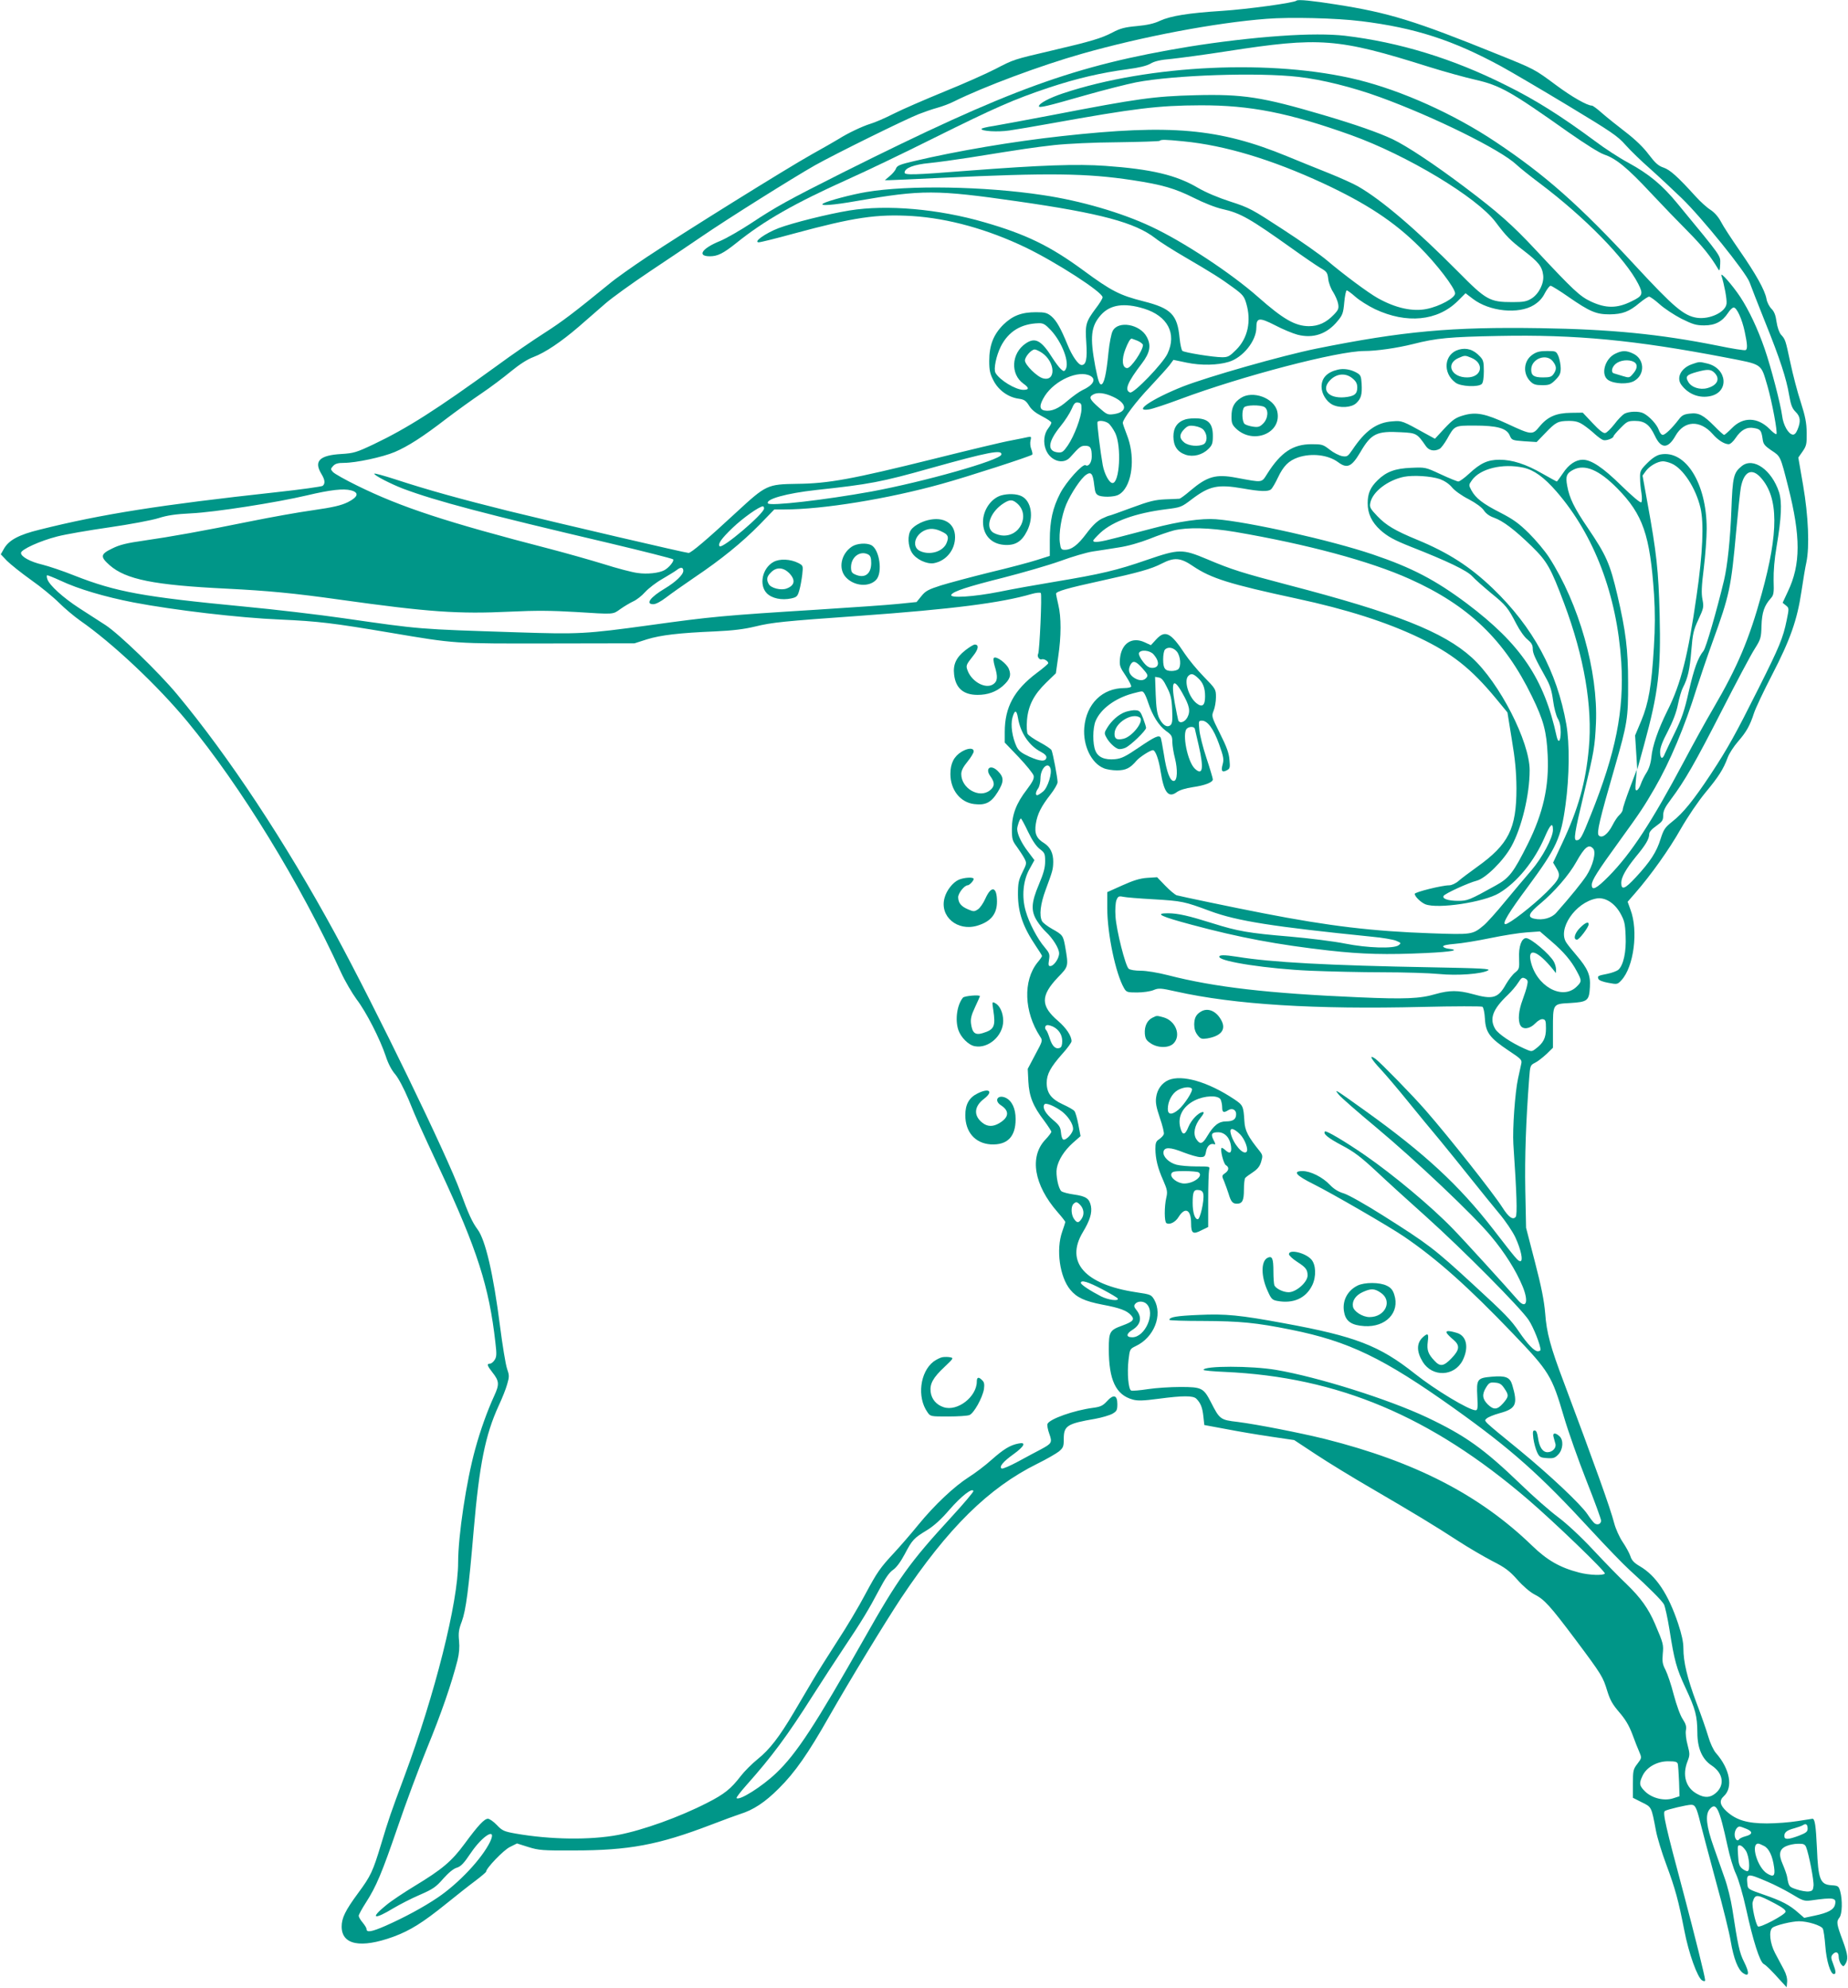 <?xml version="1.0" standalone="no"?>
<!DOCTYPE svg PUBLIC "-//W3C//DTD SVG 20010904//EN"
 "http://www.w3.org/TR/2001/REC-SVG-20010904/DTD/svg10.dtd">
<svg version="1.0" xmlns="http://www.w3.org/2000/svg"
 width="1190pt" height="1280pt" viewBox="0 0 1190 1280"
 preserveAspectRatio="xMidYMid meet">
<g transform="translate(0,1280) scale(0.1,-0.1)"
fill="#009688" stroke="none">
<path d="M8349 12796 c-13 -14 -313 -55 -479 -66 -218 -14 -330 -32 -401 -64
-37 -18 -84 -28 -149 -34 -77 -7 -107 -15 -156 -41 -73 -38 -137 -57 -389
-116 -252 -59 -245 -57 -365 -119 -58 -30 -206 -96 -330 -146 -124 -51 -270
-114 -325 -142 -55 -28 -122 -57 -150 -65 -52 -16 -145 -60 -205 -98 -19 -12
-98 -57 -175 -100 -162 -91 -810 -494 -1060 -660 -93 -62 -202 -139 -241 -172
-233 -190 -302 -242 -417 -316 -71 -45 -211 -141 -310 -214 -386 -280 -574
-400 -790 -503 -112 -53 -129 -58 -208 -63 -142 -8 -180 -46 -129 -129 23 -38
25 -61 8 -76 -7 -5 -141 -24 -298 -41 -750 -82 -1125 -141 -1524 -241 -135
-33 -198 -67 -230 -122 l-21 -37 40 -42 c22 -22 92 -78 155 -123 63 -44 144
-111 180 -147 36 -36 97 -87 135 -114 210 -146 500 -419 691 -650 344 -417
727 -1041 989 -1614 26 -57 72 -135 101 -175 63 -82 152 -258 188 -366 15 -47
38 -91 61 -117 21 -25 55 -90 85 -160 59 -145 71 -170 205 -458 238 -510 315
-751 355 -1109 9 -75 8 -92 -5 -112 -8 -13 -22 -24 -30 -24 -22 0 -18 -13 15
-55 45 -57 47 -77 12 -153 -44 -96 -89 -221 -122 -342 -57 -206 -110 -557
-110 -730 0 -256 -149 -848 -347 -1380 -90 -242 -98 -265 -149 -434 -53 -175
-66 -204 -149 -316 -81 -110 -105 -159 -105 -214 0 -118 122 -142 332 -66 109
40 190 91 339 211 68 55 154 123 192 151 37 28 67 54 67 57 0 22 112 139 153
159 l46 23 73 -23 c67 -21 91 -23 293 -22 355 0 545 36 880 164 83 32 168 63
190 70 87 27 161 76 250 165 104 103 189 225 325 465 133 233 357 601 462 760
302 452 563 710 878 866 59 29 121 65 139 79 28 24 31 32 31 81 0 84 21 98
202 129 44 8 94 23 112 33 27 16 31 23 31 62 0 59 -25 65 -68 17 -26 -28 -42
-35 -87 -41 -124 -16 -282 -72 -295 -104 -3 -8 2 -37 12 -64 20 -56 16 -62
-57 -101 -25 -13 -89 -47 -142 -76 -54 -29 -102 -50 -108 -46 -18 11 9 44 76
92 71 51 84 80 33 69 -54 -10 -96 -36 -173 -104 -41 -37 -107 -87 -147 -112
-94 -60 -221 -179 -327 -309 -47 -58 -116 -137 -152 -176 -93 -100 -110 -124
-190 -273 -39 -74 -119 -209 -179 -300 -59 -92 -132 -207 -161 -257 -29 -49
-82 -139 -118 -200 -94 -159 -156 -239 -233 -301 -37 -30 -86 -79 -109 -109
-63 -82 -105 -116 -215 -172 -179 -92 -416 -177 -574 -207 -180 -34 -436 -31
-663 9 -72 13 -84 18 -119 55 -21 22 -47 40 -57 40 -23 0 -62 -41 -151 -162
-83 -113 -146 -165 -321 -271 -69 -42 -152 -97 -184 -124 -106 -86 -79 -96 49
-18 39 23 114 62 168 85 85 37 104 50 151 104 35 39 66 65 88 71 26 8 45 28
90 95 77 114 170 169 124 72 -52 -108 -201 -267 -337 -359 -93 -63 -216 -129
-338 -183 -90 -39 -121 -44 -121 -19 0 6 -11 24 -25 41 -14 16 -25 36 -25 43
0 8 21 46 46 85 67 104 103 190 205 487 50 147 135 376 189 508 92 224 156
410 196 565 11 45 14 84 10 126 -5 50 -2 73 18 125 26 71 44 205 76 584 37
428 75 616 161 804 22 47 47 109 55 139 14 48 14 57 -1 100 -9 26 -29 148 -45
272 -43 338 -94 557 -145 625 -34 46 -58 98 -110 240 -85 234 -546 1183 -807
1664 -321 590 -685 1141 -1018 1541 -119 143 -373 388 -460 445 -36 23 -112
72 -169 109 -105 68 -194 149 -206 187 -4 11 -5 22 -2 25 2 2 42 -14 88 -35
112 -53 284 -104 470 -140 257 -49 678 -99 944 -110 244 -11 337 -22 710 -85
420 -71 405 -70 1016 -69 l555 1 81 26 c89 27 204 41 442 51 109 5 183 14 253
31 111 27 180 34 673 69 598 43 911 83 1109 141 28 8 54 10 58 6 9 -9 -8 -377
-17 -392 -9 -15 7 -41 23 -35 14 5 42 -11 42 -25 0 -4 -33 -33 -74 -63 -146
-110 -206 -220 -206 -380 l0 -68 90 -94 c49 -52 92 -105 96 -119 4 -19 -5 -38
-44 -90 -68 -88 -96 -162 -96 -253 0 -66 3 -76 32 -115 17 -24 39 -57 48 -74
16 -31 16 -34 -12 -90 -25 -51 -29 -70 -29 -144 1 -118 33 -209 116 -332 22
-32 39 -60 39 -63 0 -4 -13 -23 -30 -43 -93 -117 -86 -316 17 -475 18 -27 18
-27 -31 -118 l-48 -91 4 -81 c5 -96 30 -159 102 -253 25 -34 46 -66 46 -71 0
-5 -17 -28 -38 -50 -105 -110 -74 -293 78 -467 28 -32 50 -60 50 -64 -1 -4 -9
-32 -20 -62 -41 -116 -16 -292 52 -374 41 -50 93 -74 207 -96 112 -21 158 -38
185 -69 24 -27 13 -40 -58 -66 -80 -29 -86 -40 -86 -150 0 -200 45 -296 154
-326 32 -9 67 -8 166 5 158 21 224 21 244 0 27 -27 39 -56 45 -114 l6 -55 140
-26 c77 -15 207 -37 290 -49 l149 -22 141 -93 c77 -51 239 -150 360 -220 264
-154 402 -237 557 -338 63 -41 161 -98 216 -127 85 -43 111 -63 163 -121 36
-41 82 -80 109 -94 65 -33 101 -73 264 -290 172 -230 178 -241 206 -333 18
-58 34 -86 76 -135 39 -45 63 -84 85 -142 16 -44 37 -97 46 -117 15 -36 15
-37 -13 -74 -27 -35 -29 -44 -29 -128 l0 -91 57 -29 c64 -31 62 -28 91 -181 8
-44 38 -143 67 -220 58 -156 78 -231 116 -424 28 -147 85 -305 115 -322 13 -7
19 -6 19 2 0 20 -68 292 -138 556 -116 433 -137 524 -121 533 15 10 143 40
169 40 26 0 35 -17 59 -115 12 -49 58 -220 101 -380 44 -159 87 -333 95 -385
19 -111 47 -183 81 -205 38 -25 40 3 5 73 -30 59 -40 107 -76 342 -9 58 -31
148 -50 200 -18 52 -50 142 -70 199 -47 132 -55 206 -27 241 43 52 63 10 116
-234 14 -66 38 -147 54 -180 17 -36 45 -131 67 -231 44 -202 87 -336 112 -350
18 -10 48 -40 113 -112 l35 -38 3 34 c2 21 -5 50 -21 80 -13 25 -39 73 -56
105 -34 64 -42 144 -18 164 19 16 125 42 172 42 56 0 143 -27 153 -48 5 -9 12
-60 16 -112 7 -94 33 -180 55 -180 15 0 14 17 -5 67 -14 35 -14 46 -4 58 20
24 40 18 40 -13 0 -16 7 -37 15 -48 13 -16 16 -17 25 -4 23 34 21 61 -14 156
-40 108 -42 121 -21 148 18 23 20 113 5 168 -10 35 -13 37 -58 40 -71 5 -84
38 -92 238 -7 146 -13 190 -29 190 -3 0 -46 -7 -96 -15 -49 -8 -138 -15 -197
-15 -126 0 -197 21 -259 77 -44 40 -50 70 -19 98 62 56 40 176 -51 279 -15 17
-37 64 -49 106 -12 41 -46 139 -76 217 -59 158 -84 262 -84 351 0 40 -11 90
-34 159 -64 191 -142 307 -245 368 -38 22 -54 39 -62 65 -6 19 -29 61 -50 92
-21 31 -45 85 -54 119 -26 101 -126 378 -323 904 -88 232 -113 324 -122 450
-7 81 -24 169 -66 330 l-57 220 -5 244 c-4 215 4 440 25 719 6 80 7 84 37 99
17 8 50 34 74 56 l42 41 0 117 c0 168 -2 165 110 171 113 7 123 14 128 103 5
76 -13 118 -87 205 -26 30 -55 66 -64 80 -60 87 57 260 193 285 55 10 116 -28
154 -95 26 -47 31 -66 34 -146 5 -101 -14 -188 -46 -217 -10 -9 -42 -21 -72
-27 -61 -12 -65 -14 -57 -33 3 -9 30 -19 64 -25 57 -11 59 -10 84 17 80 86
110 319 58 455 l-18 50 47 54 c104 119 221 284 295 415 46 80 112 177 158 233
85 102 117 152 144 226 10 27 40 73 67 104 54 62 77 103 103 184 10 30 62 141
116 245 117 226 162 354 189 536 11 74 25 159 32 189 21 100 13 297 -21 495
l-31 179 28 40 c24 35 27 47 26 120 -1 64 -9 105 -38 196 -21 63 -51 178 -67
254 -32 149 -32 150 -61 182 -11 13 -23 47 -28 81 -6 44 -15 67 -33 85 -14 14
-29 43 -32 64 -10 55 -67 158 -174 312 -51 74 -105 156 -119 184 -17 32 -41
59 -66 76 -23 14 -66 53 -96 86 -116 128 -166 173 -208 187 -33 11 -53 29 -95
84 -33 45 -86 96 -147 143 -52 40 -121 95 -152 122 -31 28 -61 50 -67 50 -30
0 -129 56 -231 132 -139 103 -136 102 -380 200 -531 215 -697 266 -1035 319
-151 24 -247 34 -256 25z m414 -132 c349 -43 593 -122 907 -293 69 -38 263
-152 432 -254 273 -165 314 -192 365 -250 32 -36 103 -105 158 -153 55 -49
146 -134 203 -189 131 -126 413 -476 438 -542 9 -26 54 -140 99 -253 98 -243
138 -367 156 -474 11 -63 19 -85 41 -107 32 -31 35 -62 13 -115 -10 -24 -20
-34 -32 -32 -28 5 -60 62 -67 120 -10 76 -72 315 -113 433 -45 130 -100 246
-156 332 -51 77 -132 169 -122 138 18 -56 36 -151 33 -179 -5 -55 -107 -104
-191 -92 -84 13 -148 67 -398 337 -360 389 -578 582 -899 796 -268 179 -602
329 -885 399 -548 135 -1344 98 -1900 -87 -87 -29 -155 -65 -155 -83 0 -12 46
-2 293 69 123 35 273 73 333 85 243 47 787 65 1045 35 151 -17 348 -66 524
-130 349 -127 777 -338 880 -435 22 -21 90 -75 150 -120 291 -219 551 -485
634 -647 34 -67 30 -78 -45 -114 -91 -45 -163 -45 -258 -1 -73 34 -115 74
-356 332 -151 162 -245 245 -455 403 -199 150 -374 266 -468 311 -92 43 -237
94 -447 156 -394 116 -516 135 -825 127 -264 -7 -366 -21 -915 -127 -168 -32
-340 -64 -382 -71 -43 -6 -78 -15 -78 -19 0 -15 106 -21 180 -10 41 6 161 26
265 45 545 98 693 116 965 117 320 1 569 -48 971 -192 359 -129 810 -400 930
-560 69 -92 94 -117 180 -183 96 -74 119 -102 126 -158 7 -52 -27 -121 -75
-151 -31 -19 -51 -23 -122 -23 -148 0 -170 13 -350 195 -272 274 -493 463
-645 550 -31 18 -116 56 -188 85 -73 29 -194 78 -269 109 -438 180 -748 207
-1448 130 -320 -35 -678 -96 -953 -161 -90 -21 -110 -29 -117 -47 -4 -13 -23
-35 -40 -49 l-32 -27 29 0 c15 0 165 7 333 15 699 33 937 30 1233 -15 191 -29
273 -53 395 -114 63 -32 142 -63 184 -72 117 -26 177 -61 448 -254 74 -53 156
-109 181 -124 42 -24 47 -30 52 -71 2 -25 17 -64 32 -86 14 -23 29 -57 32 -76
5 -29 1 -39 -28 -69 -49 -51 -99 -74 -161 -74 -88 1 -164 44 -327 188 -173
153 -484 358 -688 453 -191 90 -455 167 -698 203 -375 57 -867 65 -1135 20
-96 -16 -250 -57 -279 -74 -30 -18 64 -11 216 16 419 73 511 73 1033 -2 538
-77 760 -137 890 -238 30 -24 116 -78 190 -121 171 -100 229 -136 312 -197 60
-44 70 -56 83 -101 34 -114 10 -225 -65 -299 -42 -42 -52 -48 -90 -48 -57 0
-242 30 -256 41 -6 5 -14 41 -18 81 -14 152 -54 193 -232 238 -154 39 -207 66
-389 200 -214 157 -369 232 -636 309 -296 86 -628 115 -869 76 -140 -23 -367
-80 -457 -114 -85 -33 -165 -90 -127 -91 11 0 112 25 225 56 388 105 534 127
765 113 231 -15 484 -85 728 -202 199 -96 496 -288 496 -321 0 -8 -20 -41 -45
-73 -63 -85 -68 -102 -60 -219 7 -104 -1 -144 -30 -144 -21 0 -62 59 -91 131
-43 105 -71 155 -104 183 -27 22 -41 26 -99 26 -93 0 -150 -22 -210 -80 -64
-64 -91 -133 -91 -234 0 -61 5 -83 28 -127 32 -62 95 -107 162 -116 35 -5 46
-12 66 -44 16 -27 43 -48 84 -69 33 -17 60 -35 60 -41 0 -6 -9 -22 -19 -35
-29 -36 -35 -93 -16 -140 29 -72 112 -98 156 -48 61 68 69 74 97 74 34 0 42
-14 42 -70 0 -38 -21 -67 -40 -55 -18 11 -124 -106 -163 -181 -48 -93 -67
-176 -67 -301 l0 -102 -82 -26 c-46 -15 -182 -51 -304 -80 -121 -30 -263 -68
-315 -84 -81 -26 -100 -36 -126 -69 l-31 -38 -118 -12 c-66 -7 -299 -23 -519
-37 -610 -38 -683 -45 -1080 -100 -415 -57 -457 -59 -855 -46 -647 21 -611 18
-1120 91 -151 22 -439 56 -640 75 -648 62 -822 94 -1090 199 -74 30 -168 61
-208 71 -77 18 -137 51 -137 75 0 22 123 78 233 106 53 14 205 40 337 59 132
19 274 46 315 59 56 18 109 26 210 31 152 7 554 70 748 116 148 35 233 45 282
32 54 -14 47 -42 -20 -76 -43 -21 -93 -33 -225 -52 -94 -13 -271 -45 -395 -70
-320 -65 -523 -101 -690 -125 -113 -16 -159 -27 -207 -51 -77 -37 -79 -53 -17
-108 105 -92 285 -128 754 -151 262 -13 433 -29 730 -71 572 -80 761 -93 1095
-77 167 8 267 7 420 -2 255 -16 239 -17 290 19 24 17 61 39 82 49 21 9 56 36
77 60 22 24 71 62 110 84 39 23 82 49 95 59 25 20 41 17 41 -6 0 -25 -49 -72
-119 -114 -94 -56 -127 -101 -74 -101 16 0 48 17 82 43 31 24 112 81 181 128
174 117 308 226 421 341 l95 98 65 0 c247 0 666 68 1014 165 163 45 571 177
582 188 3 4 0 19 -6 35 -7 16 -9 41 -5 56 6 24 4 27 -17 22 -13 -3 -62 -13
-109 -22 -47 -8 -272 -62 -500 -119 -524 -130 -675 -158 -876 -160 -194 -3
-200 -6 -392 -183 -191 -177 -292 -262 -308 -262 -18 0 -812 185 -1159 270
-302 75 -523 136 -733 205 -72 23 -132 40 -132 35 0 -11 107 -66 185 -96 213
-80 529 -163 1325 -350 223 -53 409 -100 414 -105 10 -9 -25 -53 -56 -70 -35
-19 -112 -27 -172 -18 -34 4 -133 30 -221 58 -88 27 -241 70 -340 96 -673 174
-961 269 -1242 407 -78 38 -149 78 -159 89 -16 18 -16 20 1 39 14 15 31 20 70
20 77 0 249 37 327 70 86 37 180 97 333 215 66 50 167 123 225 162 58 39 143
103 190 142 55 45 106 78 144 92 77 29 179 98 292 195 50 44 126 110 170 148
43 38 174 132 289 209 116 77 264 177 330 222 166 114 592 381 733 461 134 75
578 294 667 329 33 13 87 32 120 41 33 9 81 27 106 40 191 95 557 232 829 309
388 110 858 199 1186 224 151 12 450 5 607 -15z m-1142 -774 c267 -26 566
-116 899 -270 277 -129 458 -247 621 -410 109 -108 229 -265 229 -299 0 -29
-98 -83 -182 -100 -91 -19 -201 5 -317 70 -62 35 -217 150 -328 244 -39 33
-166 123 -282 198 -199 130 -217 140 -338 179 -78 25 -158 59 -208 88 -140 83
-301 121 -597 142 -184 13 -412 5 -883 -31 -356 -28 -410 -29 -410 -12 0 29
61 52 159 61 51 5 167 21 257 35 362 58 409 65 549 81 85 9 253 17 407 18 145
2 266 6 270 9 9 9 33 9 154 -3z m2478 -1001 c139 -96 179 -113 266 -113 83 1
126 17 193 74 27 22 54 40 61 40 7 0 38 -22 68 -49 31 -28 94 -69 140 -93 73
-36 94 -43 147 -43 71 0 116 24 154 81 12 19 28 34 36 34 20 0 54 -75 71 -156
17 -80 19 -111 6 -118 -5 -4 -87 9 -183 29 -371 74 -685 105 -1138 112 -574 9
-884 -19 -1445 -132 -221 -45 -695 -180 -859 -244 -198 -79 -324 -164 -217
-147 21 3 112 33 200 66 399 149 1016 310 1186 310 79 0 211 19 315 45 149 38
234 46 551 52 496 10 878 -27 1457 -138 247 -48 229 -36 273 -183 29 -100 67
-301 58 -311 -4 -3 -24 12 -45 34 -77 76 -170 78 -241 5 -24 -24 -46 -44 -51
-44 -4 0 -32 25 -62 56 -72 72 -101 88 -159 81 -37 -4 -51 -11 -71 -38 -43
-56 -87 -99 -103 -99 -9 0 -20 15 -26 33 -12 34 -59 86 -98 106 -29 15 -93 13
-123 -3 -13 -8 -43 -38 -65 -68 -23 -29 -49 -55 -59 -56 -12 -3 -39 19 -81 64
l-63 67 -76 -1 c-95 -1 -151 -25 -203 -89 -45 -55 -51 -54 -206 18 -142 66
-202 78 -282 55 -52 -15 -69 -27 -123 -84 l-62 -67 -53 29 c-159 88 -158 88
-222 83 -100 -7 -174 -60 -255 -181 -31 -45 -35 -48 -67 -43 -20 4 -56 22 -81
42 -42 33 -50 35 -116 35 -120 0 -198 -52 -285 -189 -39 -61 -26 -59 -200 -27
-132 25 -187 9 -296 -83 -32 -28 -64 -51 -70 -52 -5 -1 -46 -2 -90 -4 -67 -3
-102 -11 -218 -54 -75 -28 -140 -51 -144 -51 -4 0 -26 -9 -49 -20 -29 -15 -60
-44 -98 -95 -57 -76 -96 -105 -140 -105 -22 0 -26 6 -31 44 -9 59 10 175 41
249 31 72 96 170 129 191 31 21 43 6 51 -68 6 -50 10 -59 33 -68 14 -5 48 -8
75 -5 40 4 55 11 78 35 64 73 75 235 24 363 -14 36 -26 70 -26 76 0 24 84 137
176 233 54 58 111 121 125 139 l25 34 86 -18 c91 -19 198 -17 270 5 91 27 178
135 178 221 0 64 18 67 120 15 49 -26 115 -53 145 -61 101 -26 190 4 259 89
31 37 36 51 42 119 4 42 11 77 16 77 6 0 31 -19 56 -41 26 -23 83 -59 127 -80
203 -95 401 -76 531 52 l51 51 47 -36 c107 -82 295 -101 393 -40 32 20 55 44
71 77 14 26 30 47 37 47 6 0 58 -32 114 -71z m-2733 -76 c153 -47 213 -161
152 -290 -30 -64 -218 -259 -241 -250 -38 14 -17 66 76 187 52 69 61 115 32
170 -43 83 -185 108 -220 39 -9 -16 -21 -78 -27 -137 -14 -144 -29 -207 -48
-207 -11 0 -20 29 -37 115 -36 192 -28 259 36 332 60 67 150 80 277 41z m-599
-139 c73 -79 123 -211 94 -254 -8 -12 -13 -12 -30 4 -12 11 -35 42 -53 70 -72
115 -112 137 -174 94 -92 -63 -99 -197 -14 -258 38 -27 38 -40 0 -40 -51 0
-155 64 -180 110 -13 24 5 110 35 170 49 96 130 146 244 149 29 1 42 -7 78
-45z m558 -68 c19 -8 35 -21 35 -28 -2 -38 -77 -147 -101 -148 -33 0 -38 56
-12 122 16 42 31 68 40 68 2 0 19 -7 38 -14z m-615 -78 c86 -59 91 -186 7
-164 -38 9 -117 87 -117 115 0 24 41 71 63 71 8 0 29 -10 47 -22z m311 -148
c40 -22 19 -60 -51 -92 -19 -9 -61 -39 -93 -66 -60 -53 -106 -73 -151 -65 -35
7 -34 36 2 94 65 101 218 169 293 129z m147 -135 c91 -42 94 -97 7 -111 -42
-6 -47 -4 -99 42 -59 52 -66 67 -38 83 28 17 74 12 130 -14z m-204 -80 c-1
-51 -46 -171 -88 -233 -27 -39 -36 -47 -61 -45 -74 6 -69 67 15 170 28 34 59
83 70 108 16 38 24 46 42 43 20 -3 23 -9 22 -43z m173 -90 c11 -8 31 -36 44
-62 42 -86 29 -323 -17 -323 -21 0 -52 57 -63 115 -15 83 -38 269 -34 278 7
12 47 8 70 -8z m3059 -11 c21 -14 55 -41 74 -59 19 -17 43 -35 53 -38 18 -7
67 11 67 24 0 4 20 28 45 53 41 42 48 46 93 46 62 0 94 -23 128 -95 40 -86 85
-86 133 -1 56 99 158 104 240 11 34 -39 75 -65 103 -65 10 0 30 18 45 41 34
51 72 72 118 63 41 -7 47 -15 55 -69 4 -34 12 -44 57 -75 59 -39 57 -34 108
-235 81 -320 81 -499 -2 -673 l-34 -73 21 -17 c21 -17 21 -18 5 -96 -23 -113
-47 -171 -179 -434 -152 -303 -199 -388 -310 -557 -110 -166 -178 -251 -249
-306 -46 -37 -54 -49 -74 -111 -25 -82 -66 -146 -160 -247 -70 -76 -93 -84
-93 -35 0 36 30 89 94 168 64 77 86 115 86 146 0 13 16 32 45 52 39 28 45 36
45 68 0 29 11 52 48 101 92 123 157 237 327 569 94 184 190 365 214 402 39 62
42 71 44 150 3 86 18 129 60 176 18 20 21 33 18 115 -1 60 5 136 19 217 32
189 36 287 16 351 -47 143 -165 227 -239 169 -54 -43 -60 -68 -68 -285 -7
-186 -25 -356 -47 -450 -49 -204 -116 -434 -132 -455 -37 -46 -61 -113 -96
-265 -27 -121 -45 -172 -89 -262 -30 -61 -59 -123 -65 -137 -14 -38 -30 -32
-30 13 0 27 15 67 50 133 32 63 55 121 65 173 9 44 23 92 32 108 32 62 44 116
54 237 9 111 14 133 46 202 34 73 35 80 26 128 -8 39 -6 86 8 198 10 81 19
197 19 258 0 291 -135 508 -297 478 -25 -5 -52 -22 -85 -55 -44 -44 -48 -52
-47 -96 0 -26 4 -70 9 -98 4 -28 4 -54 -1 -59 -5 -6 -56 37 -128 107 -119 117
-194 167 -249 167 -45 0 -91 -31 -127 -86 -20 -30 -38 -54 -40 -54 -3 0 -44
23 -92 50 -107 62 -195 90 -277 90 -76 0 -123 -22 -195 -89 -30 -28 -62 -51
-70 -51 -8 0 -59 21 -113 46 -99 46 -99 46 -191 42 -103 -4 -160 -25 -216 -80
-47 -46 -64 -85 -64 -148 0 -67 26 -122 82 -173 46 -41 87 -64 198 -108 234
-92 359 -152 393 -189 19 -21 74 -69 122 -109 96 -78 108 -93 163 -199 21 -41
53 -86 72 -100 24 -20 33 -35 33 -58 0 -31 14 -61 83 -185 29 -51 39 -84 48
-150 6 -47 20 -98 30 -115 13 -21 19 -50 19 -88 0 -59 -15 -76 -26 -28 -81
373 -231 595 -579 857 -202 151 -353 230 -604 315 -268 91 -803 211 -1011 227
-92 7 -240 -14 -405 -58 -66 -17 -169 -44 -230 -60 -113 -30 -155 -35 -155
-20 0 5 21 27 46 51 81 74 225 126 420 151 97 12 101 13 169 65 114 86 167 97
329 69 112 -20 162 -21 180 -6 9 7 29 42 45 76 36 76 70 109 130 130 87 29
193 17 258 -31 58 -43 87 -30 143 65 70 120 105 137 263 128 98 -5 102 -7 160
-91 19 -27 54 -34 87 -16 10 5 31 34 48 63 49 88 48 87 176 87 146 0 207 -17
227 -62 14 -32 15 -33 94 -39 l80 -5 55 57 c69 72 82 78 151 79 44 0 65 -6 95
-26z m-3748 -191 c-7 -36 -497 -175 -838 -238 -299 -54 -653 -95 -665 -76 -16
27 119 65 310 86 343 37 419 51 735 140 379 106 465 122 458 88z m4315 -57
c74 -31 157 -158 187 -286 23 -97 15 -291 -25 -565 -55 -387 -101 -568 -188
-741 -60 -121 -96 -225 -103 -298 -4 -40 -15 -74 -31 -100 -14 -21 -30 -54
-37 -74 -7 -20 -18 -38 -26 -40 -10 -4 -11 10 -6 64 l6 69 -45 -119 c-25 -66
-45 -127 -45 -136 0 -9 -9 -25 -21 -36 -12 -10 -32 -40 -45 -66 -30 -59 -68
-88 -89 -67 -15 16 5 100 103 439 81 281 87 316 86 545 0 213 -15 332 -69 563
-48 204 -71 256 -190 432 -88 129 -119 193 -133 271 -12 62 -4 82 38 104 75
39 167 0 285 -120 165 -168 210 -300 236 -682 7 -115 7 -212 -1 -340 -15 -251
-34 -359 -81 -473 l-40 -95 7 -110 7 -110 44 160 c92 337 109 477 100 840 -7
279 -20 399 -79 721 l-31 172 21 29 c24 33 75 62 110 63 12 0 37 -6 55 -14z
m-953 -27 c68 -15 132 -61 213 -154 243 -280 389 -666 417 -1098 19 -311 -35
-583 -197 -986 -57 -143 -67 -161 -91 -161 -20 0 -14 44 47 298 66 274 71 305
78 457 14 333 -109 768 -303 1068 -26 40 -83 108 -128 153 -66 65 -101 90
-184 133 -114 58 -159 93 -187 144 -18 34 -18 35 4 66 53 74 197 109 331 80z
m1530 -66 c113 -128 114 -349 4 -747 -80 -292 -156 -471 -311 -736 -50 -85
-134 -238 -188 -340 -208 -391 -341 -595 -486 -742 -80 -81 -109 -95 -109 -55
0 29 36 86 176 279 142 196 159 223 229 343 98 169 195 400 270 642 21 65 66
199 102 298 111 306 120 350 153 715 12 129 25 256 30 282 20 104 71 128 130
61z m-2067 -8 c29 -11 58 -30 77 -53 16 -20 63 -54 107 -76 49 -26 85 -53 98
-72 13 -20 36 -37 65 -47 59 -21 134 -78 244 -185 99 -97 122 -138 208 -367
129 -344 184 -666 159 -933 -20 -221 -68 -391 -172 -612 l-58 -124 19 -32 c33
-53 27 -70 -62 -159 -88 -87 -240 -205 -264 -205 -24 0 21 75 147 244 182 247
211 310 240 525 25 182 27 393 5 518 -60 340 -214 625 -473 874 -147 141 -287
231 -488 314 -141 58 -200 93 -256 152 -46 48 -51 58 -45 86 14 70 111 145
216 167 61 12 174 5 233 -15z m-4353 -189 c0 -33 -268 -261 -286 -243 -14 14
12 50 84 119 66 63 170 137 195 138 4 0 7 -6 7 -14z m3035 -151 c461 -79 865
-187 1123 -303 379 -170 610 -392 787 -756 75 -154 94 -225 101 -378 10 -200
-29 -373 -128 -572 -93 -185 -119 -219 -206 -267 -171 -95 -182 -99 -244 -99
-63 0 -103 14 -92 32 9 15 159 84 214 98 57 15 172 129 222 220 67 121 118
334 118 491 0 184 -194 563 -372 725 -183 166 -489 287 -1184 468 -293 77
-362 98 -522 166 -160 67 -179 66 -387 -5 -192 -67 -300 -92 -589 -140 -121
-20 -283 -49 -360 -65 -166 -33 -325 -43 -310 -19 13 22 105 52 332 109 129
33 295 81 370 108 76 28 169 55 207 61 39 6 114 17 167 26 61 9 134 30 199 55
56 23 128 47 158 55 89 21 229 18 396 -10z m-273 -220 c118 -79 232 -115 668
-209 321 -69 578 -151 789 -252 210 -100 334 -198 493 -390 l75 -91 28 -174
c22 -130 29 -209 30 -314 0 -261 -50 -361 -254 -507 -47 -34 -101 -74 -119
-90 -18 -16 -45 -28 -60 -28 -47 0 -222 -44 -222 -55 0 -17 39 -55 68 -67 80
-32 378 13 476 72 116 70 226 205 293 360 36 84 53 99 53 47 0 -50 -69 -180
-140 -262 -33 -38 -108 -127 -166 -197 -57 -70 -121 -141 -141 -157 -71 -59
-75 -59 -338 -50 -375 13 -654 46 -1080 129 -187 36 -534 109 -559 116 -10 4
-43 31 -72 61 l-53 55 -63 -4 c-46 -3 -89 -16 -160 -48 l-98 -44 0 -102 c0
-166 54 -423 108 -516 15 -26 21 -28 84 -28 39 0 85 7 105 15 34 14 44 14 147
-9 376 -84 892 -116 1586 -99 206 5 380 5 386 1 7 -5 14 -40 16 -78 5 -88 31
-123 152 -204 80 -53 88 -60 82 -85 -3 -14 -12 -57 -21 -96 -19 -86 -36 -325
-30 -420 22 -324 26 -457 15 -470 -18 -22 -46 -2 -87 63 -59 92 -345 454 -492
622 -86 99 -289 306 -323 332 -47 33 -31 1 35 -69 35 -38 112 -129 172 -203
60 -74 153 -187 206 -250 52 -63 143 -176 202 -250 59 -74 140 -174 180 -222
42 -50 87 -117 105 -155 36 -78 52 -153 32 -153 -15 0 -23 9 -176 207 -218
281 -440 487 -824 762 -197 141 -202 144 -170 104 14 -18 123 -113 242 -212
256 -214 624 -562 738 -699 90 -107 162 -222 204 -323 42 -101 24 -152 -31
-88 -71 82 -353 392 -417 457 -139 144 -385 349 -566 474 -129 89 -251 161
-258 153 -15 -14 21 -43 110 -90 76 -40 120 -73 219 -165 68 -64 214 -197 324
-295 238 -214 605 -584 658 -663 32 -48 77 -162 77 -193 0 -5 -8 -9 -18 -9
-22 0 -66 46 -120 125 -52 77 -90 116 -297 306 -250 230 -285 257 -581 444
-114 72 -221 132 -250 141 -34 10 -63 27 -90 55 -47 50 -125 89 -176 89 -67 0
-43 -28 72 -85 118 -59 486 -272 580 -336 213 -145 415 -325 704 -627 232
-242 249 -270 326 -532 28 -96 94 -282 146 -414 52 -131 94 -247 94 -256 0
-23 -24 -32 -43 -17 -8 7 -28 32 -45 58 -44 65 -238 248 -436 411 -246 201
-231 187 -213 205 8 8 46 24 83 34 107 29 119 57 82 182 -15 50 -42 61 -133
53 -93 -8 -98 -16 -92 -128 4 -74 2 -88 -11 -88 -42 0 -260 131 -392 236 -227
180 -381 240 -840 324 -286 53 -379 62 -550 54 -144 -6 -190 -14 -190 -32 0
-4 98 -7 217 -7 238 -1 342 -11 565 -56 374 -75 597 -183 1052 -507 367 -262
551 -425 884 -787 96 -104 207 -219 246 -254 129 -117 207 -196 221 -221 7
-14 23 -86 35 -160 32 -204 45 -251 104 -378 64 -137 75 -179 76 -288 0 -100
31 -171 92 -211 75 -50 86 -127 26 -178 -35 -30 -71 -32 -118 -6 -75 39 -99
122 -63 212 15 39 15 46 0 104 -10 36 -14 76 -11 94 5 24 0 41 -20 72 -16 23
-40 90 -58 157 -16 64 -41 136 -53 160 -19 36 -22 53 -18 102 6 62 4 68 -50
195 -42 98 -92 168 -183 256 -44 41 -140 140 -214 219 -81 87 -172 171 -227
212 -51 38 -160 133 -241 212 -238 229 -356 313 -605 431 -249 117 -700 259
-970 305 -158 27 -467 27 -467 0 0 -4 62 -10 138 -13 728 -33 1326 -285 1952
-822 169 -145 501 -465 494 -476 -8 -14 -100 -11 -165 6 -124 32 -206 79 -303
173 -339 328 -754 541 -1333 687 -167 41 -438 94 -563 110 -112 13 -116 16
-173 128 -47 91 -59 97 -196 97 -64 0 -158 -6 -210 -14 -51 -8 -100 -12 -107
-9 -18 7 -27 113 -17 198 8 68 9 70 46 88 118 55 176 200 119 300 -19 31 -22
33 -117 47 -330 50 -458 194 -342 387 45 75 60 123 52 167 -10 49 -31 64 -109
75 -37 5 -73 15 -81 21 -20 16 -38 105 -30 148 10 54 48 114 104 164 l49 43
-14 74 c-8 41 -19 81 -26 88 -6 8 -40 27 -75 43 -74 34 -103 73 -103 138 0 56
25 101 99 185 34 37 61 75 61 83 0 34 -34 85 -86 130 -114 97 -114 163 -2 281
69 71 69 70 47 198 -13 72 -16 76 -84 114 -30 17 -59 39 -65 50 -19 37 -11
110 24 204 45 121 47 130 48 177 1 56 -19 96 -58 121 -50 30 -64 63 -54 125
10 63 34 111 94 188 25 32 46 68 46 80 0 28 -30 187 -39 206 -4 8 -38 31 -76
51 -37 20 -72 44 -78 54 -5 10 -7 48 -4 88 8 94 44 164 123 241 l63 61 15 106
c20 132 20 256 1 334 -8 33 -14 65 -15 72 0 15 72 36 292 84 237 52 323 76
388 110 82 42 121 39 202 -16z m-1127 -977 c16 -97 72 -180 148 -219 25 -13
37 -26 35 -37 -5 -27 -39 -25 -109 6 -52 24 -69 37 -83 65 -28 61 -39 137 -27
185 15 54 27 53 36 0z m209 -324 c12 -32 -17 -125 -47 -150 -16 -13 -33 -24
-38 -24 -13 0 -10 22 6 44 8 11 15 40 15 65 0 62 47 110 64 65z m-144 -409
c27 -56 52 -93 75 -111 32 -24 35 -30 35 -80 0 -41 -10 -77 -40 -148 -50 -118
-53 -172 -11 -237 15 -24 41 -55 56 -69 44 -41 85 -106 85 -138 0 -33 -34 -82
-57 -82 -12 0 -13 8 -8 40 6 36 3 44 -28 81 -46 53 -101 158 -122 233 -27 92
-17 197 24 270 l32 58 -42 56 c-42 55 -68 110 -69 144 0 19 17 68 24 68 3 0
24 -38 46 -85z m3640 -110 c19 -23 -3 -110 -45 -174 -30 -45 -100 -132 -193
-237 -30 -35 -89 -51 -142 -39 -47 10 -37 35 42 100 88 74 182 182 228 265 55
98 82 119 110 85z m-2831 -325 c183 -11 197 -14 364 -76 173 -64 401 -100
1042 -165 66 -6 136 -18 155 -26 33 -14 34 -15 16 -29 -32 -23 -200 -18 -346
11 -69 14 -229 34 -355 45 -265 22 -336 35 -495 85 -156 49 -225 65 -290 65
-89 0 -45 -21 154 -74 309 -83 550 -128 884 -166 215 -24 369 -28 625 -16 169
8 224 19 143 28 -16 2 -31 8 -33 14 -2 7 25 13 75 17 43 3 146 20 228 37 82
17 188 34 235 37 l85 6 71 -61 c83 -71 131 -128 167 -196 33 -61 32 -66 -3
-100 -93 -89 -261 7 -295 169 -18 87 48 62 143 -55 l20 -25 1 23 c0 13 -6 35
-14 50 -26 48 -148 152 -179 152 -29 0 -49 -55 -45 -130 2 -65 1 -70 -25 -91
-16 -12 -42 -46 -59 -75 -51 -91 -84 -101 -216 -64 -91 25 -149 25 -237 0
-101 -30 -197 -34 -495 -21 -583 25 -929 65 -1228 142 -66 17 -140 29 -176 29
-35 0 -69 5 -78 13 -21 17 -79 246 -85 337 -3 44 0 87 6 104 10 25 15 28 44
22 17 -4 106 -11 196 -16z m2405 -553 c-3 -18 -17 -61 -30 -96 -25 -67 -31
-130 -14 -162 16 -30 61 -24 95 11 18 19 38 30 50 28 17 -3 20 -10 20 -60 0
-61 -17 -94 -67 -131 -25 -19 -26 -19 -73 2 -83 37 -166 93 -186 125 -40 66
-18 127 81 221 23 22 53 57 66 78 21 33 27 36 45 27 17 -9 19 -17 13 -43z
m-3051 -268 c36 -19 57 -52 57 -92 0 -26 -5 -40 -16 -44 -26 -10 -48 10 -64
60 -8 25 -18 49 -22 53 -14 13 -9 34 8 34 8 0 25 -5 37 -11z m55 -545 c40 -31
72 -80 72 -112 0 -26 -44 -75 -63 -69 -7 2 -13 22 -15 45 -3 35 -10 47 -53 83
-47 40 -68 77 -54 98 8 14 66 -10 113 -45z m116 -600 c25 -25 30 -61 12 -89
-20 -31 -30 -31 -50 -3 -19 27 -21 79 -4 96 16 16 23 15 42 -4z m144 -545 c53
-28 99 -55 100 -60 7 -18 -61 -9 -107 14 -70 36 -131 76 -131 87 0 21 45 8
138 -41z m286 -95 c58 -58 -10 -214 -93 -214 -42 0 -40 23 3 49 52 33 61 79
25 125 -17 21 -19 29 -9 41 16 20 55 19 74 -1z m2303 -543 c30 -44 29 -53 -8
-96 -38 -43 -61 -44 -100 -6 -34 35 -37 64 -9 109 18 29 25 33 57 30 30 -2 42
-10 60 -37z m-3562 -830 c-266 -289 -342 -395 -560 -781 -313 -553 -436 -742
-567 -866 -90 -86 -237 -179 -255 -161 -3 4 26 41 64 84 163 183 262 316 428
578 60 94 148 229 196 301 120 179 163 251 229 376 40 76 66 114 90 130 22 15
49 51 76 102 49 93 59 103 143 154 44 27 90 68 145 132 76 87 147 143 154 120
2 -5 -62 -81 -143 -169z m4679 -1588 c2 -10 6 -61 8 -113 l3 -95 -40 -13 c-57
-19 -134 -1 -180 42 -39 38 -42 53 -18 103 26 55 93 93 164 93 46 0 59 -3 63
-17z m836 -417 c0 -19 -10 -27 -56 -45 -70 -26 -94 -27 -94 -2 0 24 16 37 65
50 22 6 47 15 55 20 19 13 30 5 30 -23z m-394 -1 c43 -18 40 -36 -7 -48 -19
-5 -37 -14 -40 -19 -11 -18 -29 2 -29 31 0 26 16 51 32 51 5 0 25 -7 44 -15z
m113 -110 c32 -16 55 -64 65 -137 8 -56 -3 -66 -44 -41 -63 37 -109 193 -58
193 5 0 22 -7 37 -15z m271 -7 c18 -45 51 -215 48 -249 -3 -29 -7 -34 -31 -37
-15 -2 -50 4 -77 13 -51 17 -51 17 -63 85 -3 14 -15 48 -27 76 -29 65 -22 99
23 118 17 8 51 15 75 15 35 1 44 -3 52 -21z m-387 -25 c21 -36 28 -124 11
-130 -6 -2 -22 5 -34 15 -20 16 -25 31 -28 87 -4 61 -3 67 14 63 10 -1 26 -18
37 -35z m140 -199 c43 -18 113 -54 155 -79 70 -43 81 -46 122 -41 148 21 168
18 156 -28 -8 -32 -46 -52 -132 -70 l-66 -14 -37 32 c-57 51 -107 77 -220 116
-104 36 -106 37 -109 69 -7 71 -1 72 131 15z m49 -141 c47 -25 68 -41 66 -52
-4 -20 -167 -106 -178 -94 -15 15 -41 134 -34 156 16 54 25 54 146 -10z"/>
<path d="M8250 12569 c-189 -13 -404 -39 -591 -69 -741 -122 -1156 -273 -2232
-811 -348 -175 -430 -220 -590 -326 -70 -46 -160 -98 -201 -115 -116 -47 -150
-98 -65 -98 50 0 86 18 170 85 180 145 375 256 724 413 110 49 358 168 550
264 397 197 513 248 740 324 181 60 338 96 503 118 77 10 125 22 150 36 26 16
65 25 137 31 55 6 215 27 355 49 601 93 712 85 1300 -100 102 -32 237 -69 299
-83 161 -37 226 -73 603 -340 106 -74 198 -132 228 -142 76 -25 152 -88 299
-246 74 -79 183 -192 242 -251 91 -92 146 -160 194 -242 8 -13 10 -5 12 34 1
57 17 35 -274 388 -101 123 -184 191 -319 265 -56 30 -153 93 -215 140 -215
159 -381 264 -569 357 -344 173 -689 278 -1040 320 -96 11 -241 11 -410 -1z"/>
<path d="M6446 9610 c-65 -20 -116 -95 -116 -170 0 -84 52 -141 134 -148 73
-6 115 20 150 90 44 88 28 191 -35 223 -31 16 -88 18 -133 5z m100 -48 c93
-75 22 -225 -98 -209 -22 3 -48 13 -59 23 -45 40 -6 134 76 185 37 23 54 23
81 1z"/>
<path d="M5975 9451 c-45 -11 -92 -38 -109 -63 -23 -33 -20 -104 6 -146 26
-43 96 -76 142 -68 79 15 136 85 136 168 0 89 -73 134 -175 109z m96 -77 c35
-17 40 -33 24 -71 -23 -55 -107 -80 -170 -51 -53 24 -38 99 25 131 37 18 73
16 121 -9z"/>
<path d="M5486 9281 c-71 -47 -90 -144 -38 -199 53 -56 148 -64 194 -15 43 46
22 194 -31 223 -31 16 -93 12 -125 -9z m105 -51 c14 -8 19 -21 19 -55 0 -72
-43 -102 -105 -73 -20 9 -25 18 -25 47 1 66 59 108 111 81z"/>
<path d="M4981 9182 c-73 -40 -95 -149 -43 -202 33 -33 95 -46 157 -33 35 8
41 13 52 52 7 23 15 69 19 101 6 58 6 58 -25 75 -52 26 -120 29 -160 7z m100
-71 c43 -44 38 -80 -15 -100 -36 -14 -102 2 -116 29 -16 29 -12 49 15 75 34
35 78 33 116 -4z"/>
<path d="M9394 10549 c-95 -27 -107 -150 -21 -213 33 -25 147 -30 169 -8 8 8
13 39 13 82 0 59 -3 72 -25 95 -41 44 -85 58 -136 44z m81 -53 c86 -36 67
-126 -28 -126 -102 0 -140 88 -55 125 41 18 42 18 83 1z"/>
<path d="M9869 10517 c-58 -39 -65 -122 -14 -173 19 -19 34 -24 76 -24 45 0
55 4 85 34 28 28 34 42 34 75 0 23 -7 57 -14 76 -15 34 -16 35 -74 35 -45 0
-67 -5 -93 -23z m130 -43 c25 -32 26 -52 5 -82 -12 -18 -25 -22 -68 -22 -58 0
-76 12 -76 50 0 70 97 107 139 54z"/>
<path d="M10400 10522 c-67 -33 -94 -136 -44 -169 40 -26 132 -29 170 -4 69
42 63 140 -9 174 -45 22 -73 21 -117 -1z m121 -52 c26 -14 24 -43 -5 -76 -23
-27 -25 -28 -67 -15 -24 7 -50 15 -56 17 -22 6 -14 42 13 63 29 23 83 28 115
11z"/>
<path d="M10895 10455 c-71 -25 -102 -87 -68 -133 45 -61 117 -88 188 -72 121
27 107 177 -19 209 -54 13 -52 13 -101 -4z m145 -55 c39 -39 19 -81 -46 -99
-48 -13 -103 5 -123 41 -20 34 -10 45 55 63 69 19 91 18 114 -5z"/>
<path d="M8615 10420 c-69 -16 -105 -53 -105 -110 0 -44 30 -94 69 -115 48
-24 123 -20 154 9 32 30 39 56 35 126 -3 48 -6 56 -33 71 -38 21 -82 28 -120
19z m94 -56 c23 -19 31 -34 31 -59 0 -43 -20 -57 -84 -63 -103 -8 -151 50 -90
111 42 43 100 47 143 11z"/>
<path d="M7989 10237 c-43 -29 -59 -60 -59 -120 0 -42 5 -53 31 -78 111 -103
294 -27 264 111 -19 87 -159 139 -236 87z m152 -57 c29 -16 26 -74 -7 -107
-21 -21 -32 -25 -65 -20 -22 3 -46 11 -54 17 -18 15 -20 91 -3 108 15 15 102
16 129 2z"/>
<path d="M7634 10100 c-52 -16 -78 -53 -78 -110 0 -62 26 -100 79 -118 49 -16
108 -1 147 38 24 24 28 36 28 84 0 76 -27 107 -96 112 -27 2 -63 -1 -80 -6z
m118 -70 c24 -30 23 -76 -1 -90 -33 -17 -96 -12 -125 11 -33 26 -33 53 0 86
22 22 32 25 67 20 26 -4 49 -14 59 -27z"/>
<path d="M7445 8683 l-34 -37 -41 19 c-81 37 -148 -7 -158 -104 -4 -47 -1 -56
37 -112 22 -34 38 -65 35 -70 -3 -5 -22 -9 -43 -9 -143 0 -246 -102 -259 -255
-9 -115 45 -228 125 -261 18 -8 56 -14 85 -14 57 0 86 14 127 63 20 23 88 67
105 67 16 0 37 -56 50 -138 21 -135 50 -172 104 -132 18 13 56 25 103 32 78
11 129 31 129 50 0 6 -18 68 -41 137 -23 69 -44 152 -46 184 -5 54 -5 57 17
57 36 0 75 -53 110 -151 29 -81 32 -98 23 -131 -12 -43 -3 -54 28 -37 19 10
21 17 16 68 -3 42 -19 85 -61 168 -55 110 -55 112 -41 147 8 19 15 59 15 87 0
51 -1 53 -79 133 -43 44 -97 110 -121 146 -91 138 -127 156 -185 93z m134 -79
c23 -30 28 -93 9 -112 -7 -7 -26 -12 -43 -12 -43 0 -55 16 -55 75 0 28 5 56
12 63 20 20 55 13 77 -14z m-152 -16 c42 -47 39 -88 -7 -88 -21 0 -37 10 -60
40 -18 23 -29 47 -26 55 9 24 69 19 93 -7z m-73 -88 c39 -44 42 -50 24 -68
-18 -18 -52 -14 -82 9 -28 22 -33 48 -16 80 16 28 34 23 74 -21z m360 -65 c33
-30 46 -64 46 -119 0 -58 -18 -73 -55 -44 -51 40 -83 146 -53 176 18 18 32 15
62 -13z m-200 -59 c25 -48 31 -75 34 -145 3 -70 1 -89 -11 -100 -22 -18 -50 0
-73 46 -13 28 -19 68 -22 151 l-4 114 23 -4 c18 -2 32 -18 53 -62z m100 -39
c46 -81 53 -115 32 -156 -17 -31 -50 -42 -59 -18 -2 6 -12 56 -22 109 -26 145
-8 168 49 65z m-247 1 c6 -7 18 -35 27 -63 27 -82 68 -147 113 -180 38 -27 42
-34 42 -74 1 -24 8 -70 17 -103 18 -73 16 -142 -6 -146 -25 -4 -48 58 -65 170
-9 55 -18 104 -21 109 -11 18 -36 7 -138 -62 -88 -60 -114 -73 -156 -77 -66
-6 -109 12 -126 54 -19 44 -18 146 1 192 33 78 125 146 238 177 66 17 63 17
74 3z m327 -230 c2 -7 13 -56 25 -108 34 -149 26 -197 -25 -149 -47 44 -83
226 -52 257 16 16 48 15 52 0z"/>
<path d="M7246 8216 c-43 -16 -88 -55 -117 -103 -18 -29 -19 -35 -5 -60 16
-31 52 -67 77 -75 8 -3 29 0 45 7 33 14 134 111 134 129 0 6 -9 34 -19 61 -16
43 -23 50 -47 52 -16 2 -46 -4 -68 -11z m93 -35 c32 -20 -45 -122 -103 -137
-45 -11 -61 -1 -59 35 3 67 111 134 162 102z"/>
<path d="M7735 6288 c-33 -19 -44 -41 -45 -84 0 -28 7 -50 22 -69 19 -24 26
-26 61 -21 89 15 123 56 93 114 -31 61 -86 86 -131 60z"/>
<path d="M7420 6247 c-33 -17 -51 -54 -48 -102 3 -32 9 -43 37 -62 47 -32 119
-32 149 0 49 52 12 145 -66 167 -45 12 -42 12 -72 -3z"/>
<path d="M7524 5846 c-42 -19 -72 -59 -79 -110 -5 -34 0 -63 24 -134 17 -49
29 -97 25 -105 -3 -9 -17 -23 -30 -32 -20 -13 -24 -24 -24 -63 1 -64 15 -123
51 -203 26 -60 28 -73 19 -111 -13 -57 -13 -155 1 -163 20 -13 58 6 78 39 42
68 81 49 81 -40 0 -66 12 -74 69 -44 l41 20 0 173 c0 94 3 182 6 195 6 22 5
22 -82 22 -49 0 -106 5 -128 11 -49 13 -88 52 -84 82 5 33 43 32 130 -3 42
-16 90 -30 107 -30 27 0 31 4 37 35 6 36 28 56 52 48 10 -4 10 2 -3 26 -20 39
-13 51 29 51 43 0 76 -36 83 -89 6 -45 -7 -54 -39 -24 -10 9 -20 14 -22 12
-10 -11 13 -103 28 -111 22 -13 20 -34 -6 -52 -21 -15 -21 -17 -5 -53 8 -21
21 -56 28 -78 15 -51 26 -65 53 -65 36 0 46 20 46 90 0 36 4 70 8 75 4 6 26
22 49 37 31 21 45 38 54 68 11 37 10 43 -9 68 -76 94 -96 133 -99 195 -6 96
-9 102 -66 140 -168 112 -336 160 -423 123z m151 -56 c9 -14 -49 -103 -87
-135 -42 -35 -68 -33 -68 5 0 48 26 98 62 120 35 21 83 26 93 10z m185 -69 c5
-11 10 -33 10 -50 0 -33 9 -38 39 -19 25 16 51 3 51 -25 0 -33 -19 -47 -65
-47 -47 0 -80 -26 -121 -95 -30 -51 -46 -56 -70 -20 -23 35 -12 89 26 137 21
26 26 38 16 38 -26 0 -74 -49 -93 -95 -22 -55 -39 -57 -52 -7 -20 72 15 138
92 177 65 32 151 35 167 6z m125 -224 c31 -31 56 -99 42 -113 -22 -23 -86 52
-102 119 -10 39 18 36 60 -6z m-267 -245 c34 -22 -30 -72 -92 -72 -43 0 -93
38 -83 63 5 14 21 17 84 17 43 0 84 -4 91 -8z m31 -142 c6 -42 -21 -160 -36
-160 -19 0 -33 43 -33 105 0 72 7 87 39 83 19 -2 27 -10 30 -28z"/>
<path d="M8300 4725 c0 -8 24 -31 54 -50 55 -35 66 -50 66 -88 -1 -43 -74
-107 -122 -107 -36 0 -83 24 -92 45 -3 9 -6 49 -6 88 0 86 -8 104 -39 88 -42
-23 -41 -120 2 -213 22 -50 29 -58 62 -64 103 -19 184 17 225 101 27 56 24
133 -6 166 -38 43 -144 68 -144 34z"/>
<path d="M8742 4523 c-69 -34 -103 -105 -85 -179 12 -53 49 -77 128 -82 139
-9 231 88 193 203 -9 29 -22 45 -48 57 -45 23 -143 23 -188 1z m149 -46 c78
-52 30 -157 -72 -157 -45 0 -103 37 -107 69 -6 37 19 72 63 92 53 24 75 24
116 -4z"/>
<path d="M9317 4216 c4 -7 23 -26 41 -41 44 -37 42 -65 -11 -120 -50 -52 -73
-56 -109 -17 -42 44 -51 70 -44 123 7 54 1 59 -32 29 -41 -38 -41 -92 0 -159
62 -99 202 -94 256 9 42 83 27 159 -36 178 -53 16 -75 16 -65 -2z"/>
<path d="M9874 3538 c4 -29 15 -69 24 -88 15 -32 21 -35 64 -38 41 -3 51 1 73
24 31 33 34 93 7 117 -27 25 -46 22 -38 -5 3 -13 9 -32 12 -44 7 -26 -19 -54
-51 -54 -31 0 -53 33 -61 92 -5 33 -11 48 -22 48 -12 0 -13 -9 -8 -52z"/>
<path d="M7852 6638 c10 -30 312 -76 585 -88 120 -5 330 -10 467 -10 138 0
300 -5 361 -11 121 -12 276 0 317 23 19 11 -38 14 -362 20 -667 12 -1035 32
-1254 68 -83 13 -119 13 -114 -2z"/>
<path d="M6217 8614 c-60 -47 -81 -92 -73 -158 10 -87 60 -130 151 -130 65 0
118 19 162 57 46 41 57 69 39 111 -14 34 -78 82 -95 71 -6 -3 -4 -24 4 -53 22
-70 19 -99 -10 -118 -47 -31 -132 13 -162 83 -15 38 -14 40 34 101 34 42 38
72 10 72 -8 0 -34 -16 -60 -36z"/>
<path d="M6192 7960 c-49 -30 -72 -75 -72 -143 0 -103 64 -184 154 -194 73 -9
109 10 151 78 41 67 41 94 0 135 -47 46 -85 16 -46 -36 28 -39 27 -64 -5 -89
-68 -54 -184 13 -184 105 0 22 12 46 40 80 22 27 40 57 40 66 0 24 -36 23 -78
-2z"/>
<path d="M6174 7136 c-38 -17 -79 -68 -92 -118 -32 -119 83 -216 211 -178 87
26 127 75 127 155 0 97 -36 106 -75 19 -13 -29 -34 -60 -48 -69 -23 -15 -28
-15 -63 0 -45 19 -63 41 -64 78 0 26 40 77 61 77 11 0 39 29 39 41 0 13 -60
10 -96 -5z"/>
<path d="M10174 6826 c-35 -35 -45 -76 -19 -76 14 0 75 80 75 99 0 20 -22 11
-56 -23z"/>
<path d="M6201 6377 c-38 -46 -52 -142 -30 -208 16 -48 66 -98 106 -105 88
-17 183 68 183 163 0 51 -21 98 -51 114 -21 11 -21 10 -13 -43 16 -107 7 -127
-69 -150 -47 -14 -66 1 -74 60 -4 32 1 55 26 108 17 36 31 68 31 70 0 11 -99
2 -109 -9z"/>
<path d="M6295 5760 c-55 -27 -79 -71 -79 -140 0 -109 63 -181 163 -188 107
-6 161 48 161 163 0 68 -24 118 -64 137 -51 23 -77 -18 -31 -48 56 -36 53 -77
-8 -114 -42 -26 -78 -25 -111 1 -58 46 -54 105 10 154 63 48 35 73 -41 35z"/>
<path d="M6070 4062 c-14 -2 -40 -15 -58 -28 -88 -67 -108 -230 -40 -326 19
-28 20 -28 133 -28 63 0 124 4 137 9 29 11 84 110 94 167 4 31 2 45 -11 57
-23 24 -35 21 -35 -8 0 -98 -125 -195 -214 -165 -46 15 -77 51 -83 97 -7 53
15 93 90 163 56 53 59 57 36 61 -13 3 -35 3 -49 1z"/>
</g>
</svg>
